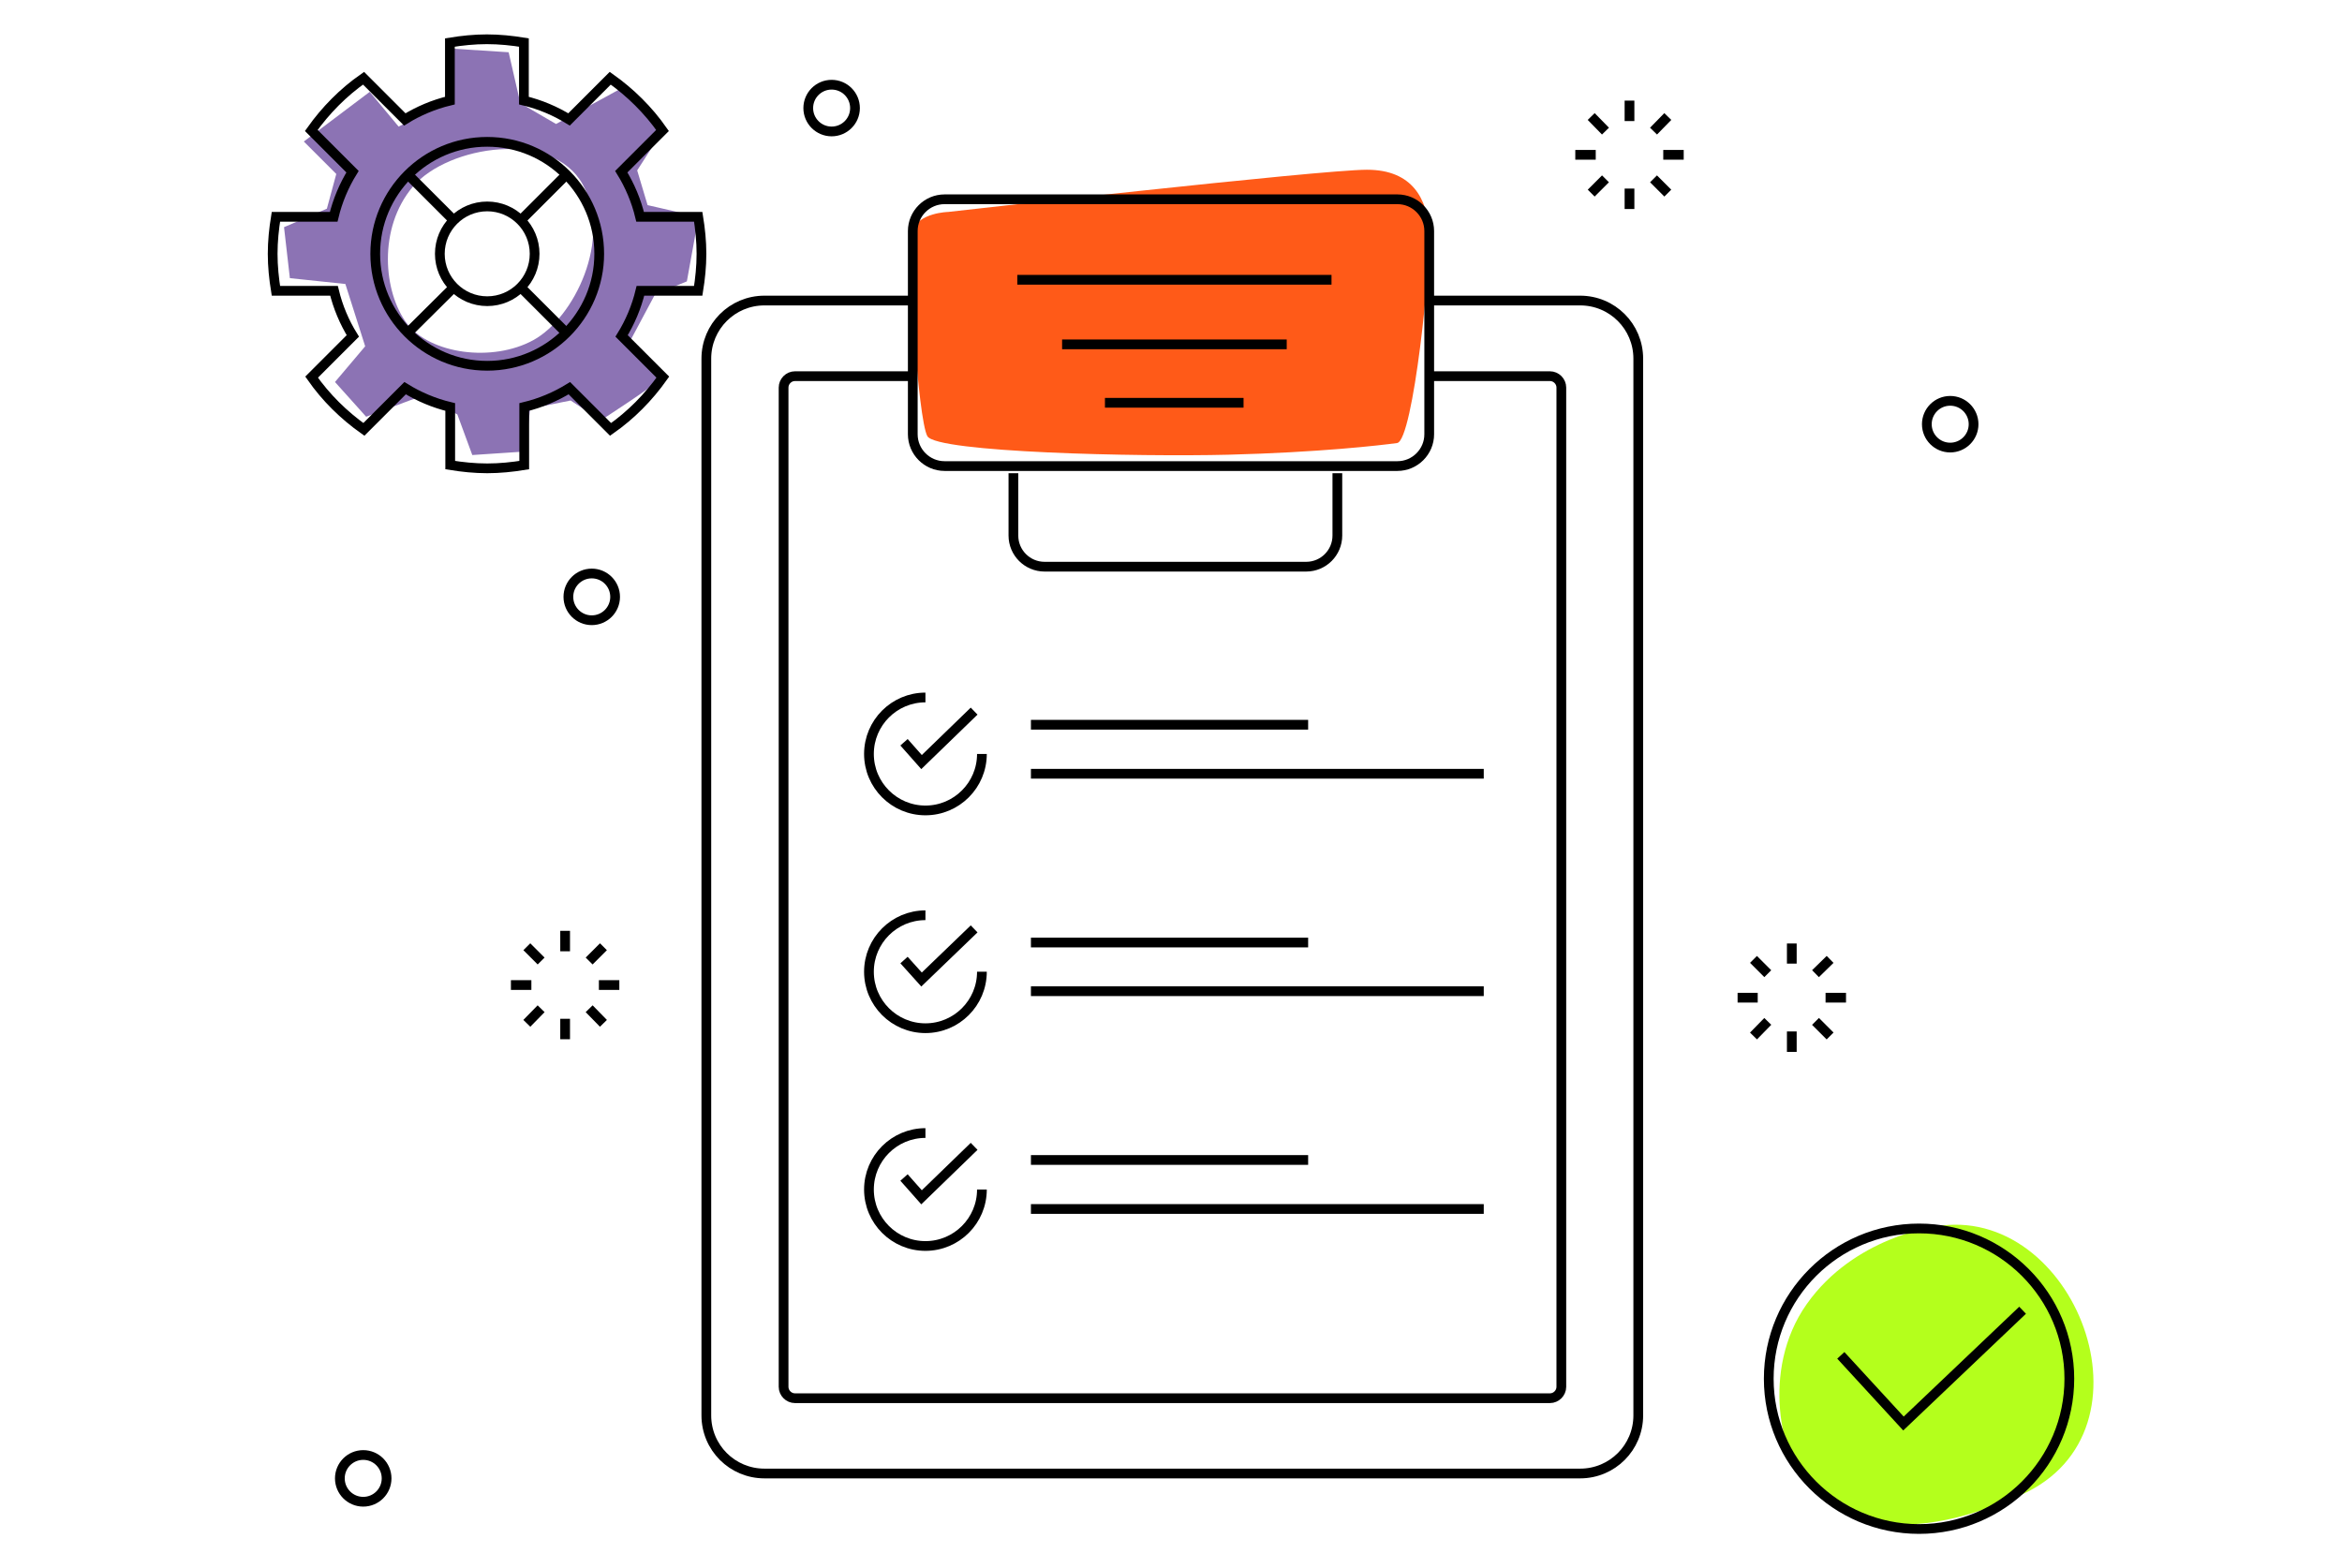 <?xml version="1.0" encoding="UTF-8"?> <!-- Generator: Adobe Illustrator 26.1.0, SVG Export Plug-In . SVG Version: 6.00 Build 0) --> <svg xmlns="http://www.w3.org/2000/svg" xmlns:xlink="http://www.w3.org/1999/xlink" id="Слой_1" x="0px" y="0px" viewBox="0 0 721.5 483.2" style="enable-background:new 0 0 721.5 483.2;" xml:space="preserve"> <style type="text/css"> .st0{fill:#B4FF1C;} .st1{fill:#FF5A18;} .st2{fill:#8C73B4;} .st3{fill:none;stroke:#000000;stroke-width:3;stroke-miterlimit:10;} </style> <path class="st0" d="M596.2,377.9c0,0-25,3.2-39.6,23.9c-14.6,20.7-7.1,48.1-0.7,53.8s20.3,25.5,66.7,5 C666.7,441,638.9,370.4,596.2,377.9z"></path> <path class="st1" d="M292.1,65.3c0,0-9.1,0.2-11,5.8c-1.8,5.6,1.7,58.3,4.6,63.3c2.9,5,64.9,6.4,92.7,5.7c27.8-0.7,47-2.9,52-3.6 c5-0.7,10.6-56.1,9.9-65.5c-0.7-9.4-4.9-18.7-19.2-18.7S292.1,65.3,292.1,65.3z"></path> <path class="st2" d="M211.6,86.7l3.6-19.9l-15.7-3.6l-3.2-10.7l7.9-12.3l-13.3-12.7l-19.6,10.7l-11-6.4l-3.6-15.7l-17.1-1.1 L138.7,31L122.8,39l-8.9-10.7L93.6,43.6l10,10l-2.9,10.7L87.5,70l1.8,15.7l17.1,1.8l6.1,19.2l-9.3,11l9.6,10.7l17.1-6.4l11,5.7 l4.6,12.5l16.4-1.1l1.4-13.2l12.5-2.5l9.3,6.1c0,0,16.5-10.6,19-13.3c-7.9-7-10.1-10.9-10.1-10.9l7.8-14.6L211.6,86.7z M164.3,104.8 c-12.6,6.9-31.8,4.3-39-5.2c-7.1-9.5-9-29.2,1.9-42.1c10.9-12.8,43-17.6,52.3-0.7C188.7,73.7,176.9,97.9,164.3,104.8z"></path> <g> <path class="st3" d="M440.7,92.6h46.1c9.9,0,17.9,8,17.9,17.9v325.6c0,9.9-8,17.9-17.9,17.9H235.5c-9.9,0-17.9-8-17.9-17.9V110.5 c0-9.9,8-17.9,17.9-17.9h45.7"></path> <path class="st3" d="M440.3,115.9h37.2c1.9,0,3.5,1.6,3.5,3.5v307.9c0,1.9-1.6,3.5-3.5,3.5H244.9c-1.9,0-3.5-1.6-3.5-3.5V119.4 c0-1.9,1.6-3.5,3.5-3.5h36.3"></path> <path class="st3" d="M430.5,143.6H291c-5.4,0-9.8-4.4-9.8-9.8V71.2c0-5.4,4.4-9.8,9.8-9.8h139.5c5.4,0,9.8,4.4,9.8,9.8v62.6 C440.3,139.2,435.9,143.6,430.5,143.6z"></path> <path class="st3" d="M412,145.8V165c0,5.3-4.3,9.6-9.6,9.6h-80.6c-5.3,0-9.6-4.3-9.6-9.6v-19.2"></path> <line class="st3" x1="313.4" y1="86.2" x2="410.2" y2="86.2"></line> <line class="st3" x1="327.2" y1="106.1" x2="396.4" y2="106.1"></line> <line class="st3" x1="340.4" y1="124.1" x2="383.1" y2="124.1"></line> <g> <path class="st3" d="M302.5,232.3c0,9.6-7.8,17.4-17.4,17.4s-17.4-7.8-17.4-17.4s7.8-17.4,17.4-17.4"></path> <polyline class="st3" points="278.5,228.7 283.9,234.8 300.1,219.1 "></polyline> <line class="st3" x1="317.6" y1="223.3" x2="403" y2="223.3"></line> <line class="st3" x1="317.6" y1="238.4" x2="457.1" y2="238.4"></line> </g> <g> <path class="st3" d="M302.5,299.4c0,9.6-7.8,17.4-17.4,17.4s-17.4-7.8-17.4-17.4s7.8-17.4,17.4-17.4"></path> <polyline class="st3" points="278.5,295.8 283.9,301.8 300.1,286.2 "></polyline> <line class="st3" x1="317.6" y1="290.4" x2="403" y2="290.4"></line> <line class="st3" x1="317.6" y1="305.4" x2="457.1" y2="305.4"></line> </g> <g> <path class="st3" d="M302.5,366.5c0,9.6-7.8,17.4-17.4,17.4s-17.4-7.8-17.4-17.4s7.8-17.4,17.4-17.4"></path> <polyline class="st3" points="278.5,362.8 283.9,368.9 300.1,353.2 "></polyline> <line class="st3" x1="317.6" y1="357.4" x2="403" y2="357.4"></line> <line class="st3" x1="317.6" y1="372.5" x2="457.1" y2="372.5"></line> </g> <circle class="st3" cx="591.2" cy="424.8" r="46.3"></circle> <polyline class="st3" points="567.1,417.6 586.4,438.6 623.1,403.7 "></polyline> <circle class="st3" cx="150.1" cy="78.2" r="14.6"></circle> <line class="st3" x1="160.6" y1="88.7" x2="174.7" y2="102.8"></line> <line class="st3" x1="125.6" y1="53.7" x2="139.4" y2="67.5"></line> <line class="st3" x1="139.6" y1="88.7" x2="125.6" y2="102.6"></line> <line class="st3" x1="174.6" y1="53.7" x2="160.5" y2="67.8"></line> <path class="st3" d="M215.1,89.6c0.6-3.7,1-7.5,1-11.4c0-3.9-0.4-7.7-1-11.4h-17.9c-1.2-5-3.2-9.7-5.8-13.9l12.7-12.7 c-4.4-6.3-9.9-11.7-16.1-16.1l-12.7,12.7c-4.2-2.6-8.9-4.6-13.9-5.8V13.1c-3.7-0.6-7.5-1-11.4-1s-7.7,0.4-11.4,1V31 c-5,1.2-9.7,3.2-13.9,5.8l-12.7-12.7c-6.3,4.4-11.7,9.9-16.1,16.1l12.7,12.7c-2.6,4.2-4.6,8.9-5.8,13.9H85c-0.6,3.7-1,7.5-1,11.4 c0,3.9,0.4,7.7,1,11.4h17.9c1.2,5,3.2,9.7,5.8,13.9L96,116.2c4.4,6.3,9.9,11.7,16.1,16.1l12.7-12.7c4.2,2.6,8.9,4.6,13.9,5.8v17.9 c3.7,0.6,7.5,1,11.4,1s7.7-0.4,11.4-1v-17.9c5-1.2,9.7-3.2,13.9-5.8l12.7,12.7c6.3-4.4,11.7-9.9,16.1-16.1l-12.7-12.7 c2.6-4.2,4.6-8.9,5.8-13.9H215.1z M150.1,112.7c-19.1,0-34.5-15.5-34.5-34.5s15.4-34.5,34.5-34.5s34.5,15.5,34.5,34.5 S169.1,112.7,150.1,112.7z"></path> <circle class="st3" cx="256.2" cy="33.3" r="7.2"></circle> <circle class="st3" cx="182.3" cy="183.9" r="7.2"></circle> <circle class="st3" cx="111.9" cy="455.5" r="7.2"></circle> <circle class="st3" cx="600.8" cy="130.7" r="7.2"></circle> <g> <g> <line class="st3" x1="174.1" y1="293.1" x2="174.1" y2="286.8"></line> <line class="st3" x1="174.1" y1="320.2" x2="174.1" y2="313.9"></line> </g> <g> <line class="st3" x1="184.5" y1="303.5" x2="190.8" y2="303.5"></line> <line class="st3" x1="157.4" y1="303.5" x2="163.7" y2="303.5"></line> </g> <g> <line class="st3" x1="181.5" y1="296.1" x2="185.9" y2="291.7"></line> <line class="st3" x1="162.3" y1="315.3" x2="166.7" y2="310.8"></line> </g> <g> <line class="st3" x1="181.5" y1="310.8" x2="185.9" y2="315.3"></line> <line class="st3" x1="162.3" y1="291.7" x2="166.7" y2="296.1"></line> </g> </g> <g> <g> <line class="st3" x1="552" y1="296.9" x2="552" y2="290.7"></line> <line class="st3" x1="552" y1="324.1" x2="552" y2="317.8"></line> </g> <g> <line class="st3" x1="562.4" y1="307.4" x2="568.7" y2="307.4"></line> <line class="st3" x1="535.3" y1="307.4" x2="541.5" y2="307.4"></line> </g> <g> <line class="st3" x1="559.3" y1="300" x2="563.8" y2="295.6"></line> <line class="st3" x1="540.2" y1="319.2" x2="544.6" y2="314.7"></line> </g> <g> <line class="st3" x1="559.3" y1="314.7" x2="563.8" y2="319.2"></line> <line class="st3" x1="540.2" y1="295.6" x2="544.6" y2="300"></line> </g> </g> <g> <g> <line class="st3" x1="502" y1="37.3" x2="502" y2="31"></line> <line class="st3" x1="502" y1="64.4" x2="502" y2="58.1"></line> </g> <g> <line class="st3" x1="512.4" y1="47.7" x2="518.7" y2="47.7"></line> <line class="st3" x1="485.3" y1="47.7" x2="491.6" y2="47.7"></line> </g> <g> <line class="st3" x1="509.4" y1="40.4" x2="513.8" y2="35.9"></line> <line class="st3" x1="490.2" y1="59.5" x2="494.6" y2="55.1"></line> </g> <g> <line class="st3" x1="509.4" y1="55.1" x2="513.8" y2="59.5"></line> <line class="st3" x1="490.2" y1="35.9" x2="494.6" y2="40.4"></line> </g> </g> </g> </svg> 